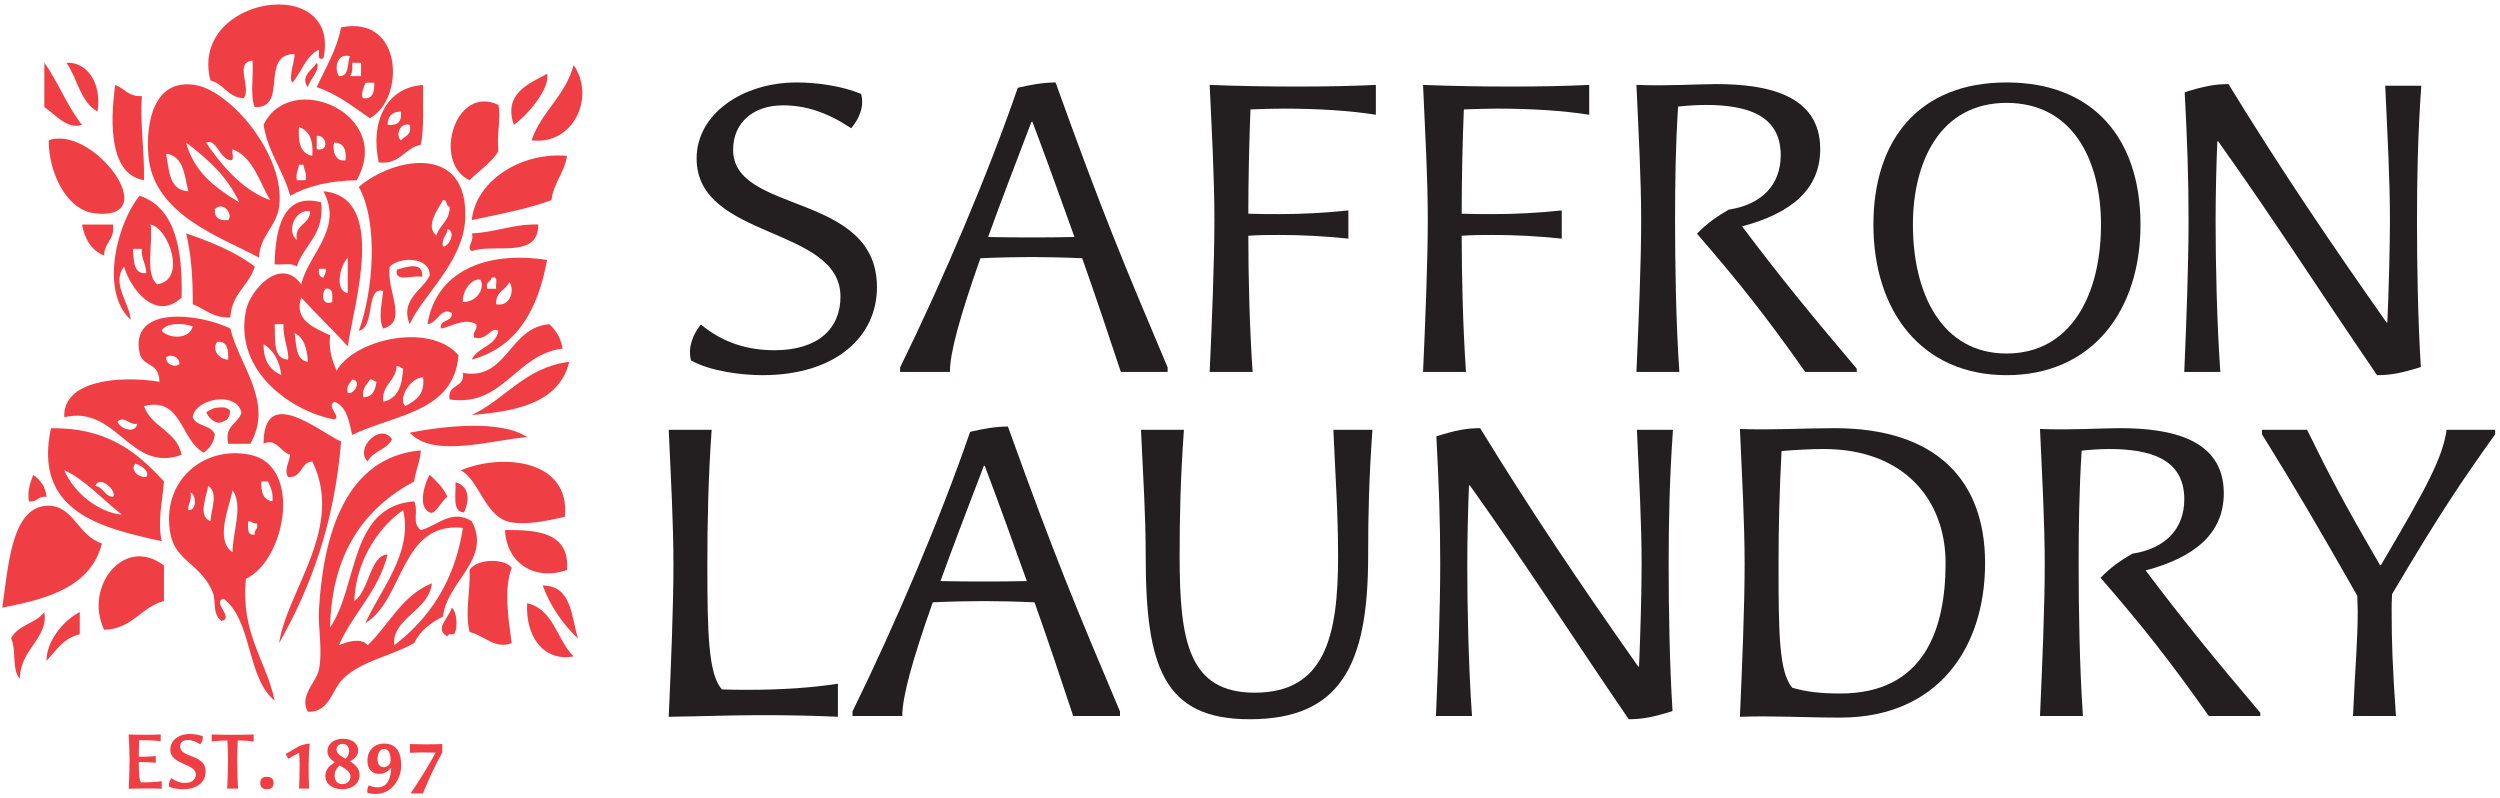 <?xml version="1.0" encoding="UTF-8" standalone="no"?>
<!DOCTYPE svg PUBLIC "-//W3C//DTD SVG 1.1//EN" "http://www.w3.org/Graphics/SVG/1.1/DTD/svg11.dtd">
<svg width="100%" height="100%" viewBox="0 0 210 67" version="1.1" xmlns="http://www.w3.org/2000/svg" xmlns:xlink="http://www.w3.org/1999/xlink" xml:space="preserve" xmlns:serif="http://www.serif.com/" style="fill-rule:evenodd;clip-rule:evenodd;stroke-linejoin:round;stroke-miterlimit:2;">
    <g transform="matrix(0.649,0,0,0.649,3.724,10.917)">
        <path d="M0,-8.691C1.808,-6.199 2.961,-3.051 4.874,-0.664C2.961,0 1.336,-2.091 0,-2.957L0,-8.691Z" style="fill:rgb(239,63,68);"/>
    </g>
    <g transform="matrix(0.649,0,0,0.649,48.187,12.214)">
        <path d="M0,-10.403C2.834,-6.328 0.041,0 -5.448,-0.654C-4.158,-4.431 -1.064,-6.402 0,-10.403" style="fill:rgb(239,63,68);"/>
    </g>
    <g transform="matrix(0.649,0,0,0.649,45.955,10.486)">
        <path d="M0,-6.594C0.425,-4.802 -2.39,-1.358 -4.301,0C-5.712,-4.042 -2.314,-5.36 0,-6.594" style="fill:rgb(239,63,68);"/>
    </g>
    <g transform="matrix(0.649,0,0,0.649,9.677,15.137)">
        <path d="M0,-12.328C1.201,-11.905 1.7,-10.778 3.439,-10.894C3.221,-6.949 3.8,-3.8 3.726,0C-0.745,-0.743 -0.679,-7.37 0,-12.328" style="fill:rgb(239,63,68);"/>
    </g>
    <g transform="matrix(0.649,0,0,0.649,41.861,13.394)">
        <path d="M0,-7.062C0.397,-5.586 -0.242,-3.254 0,-1.041C-0.962,0.482 -2.488,1.44 -3.726,2.686C-8.546,0.459 -5.648,-9.748 0,-7.062" style="fill:rgb(239,63,68);"/>
    </g>
    <g transform="matrix(0.649,0,0,0.649,4.096,17.188)">
        <path d="M0,-8.32C5.662,-10.402 15.065,2.082 6.021,1.14C2.281,0.75 -0.044,-4.216 0,-8.32" style="fill:rgb(239,63,68);"/>
    </g>
    <g transform="matrix(0.649,0,0,0.649,47.629,18.153)">
        <path d="M0,-7.801C-0.342,-5.563 -1.727,-4.367 -2.009,-2.068C-5.153,-0.913 -8.778,-0.238 -12.327,0.513C-11.81,-4.518 -6.064,-8.314 0,-7.801" style="fill:rgb(239,63,68);"/>
    </g>
    <g transform="matrix(0.649,0,0,0.649,6.886,21.463)">
        <path d="M0,-4.014L4.014,-4.014C4.289,-2.019 2.866,-1.722 2.867,0C1.219,-0.646 0.373,-2.093 0,-4.014" style="fill:rgb(239,63,68);"/>
    </g>
    <g transform="matrix(0.649,0,0,0.649,45.211,21.748)">
        <path d="M0,-4.453C0.067,0.08 -5.754,-2.05 -8.6,-1.012C-9.405,-1.471 -8.199,-2.304 -8.6,-3.306C-5.476,-3.431 -3.33,-4.533 0,-4.453" style="fill:rgb(239,63,68);"/>
    </g>
    <g transform="matrix(0.649,0,0,0.649,47.444,38.796)">
        <path d="M0,7.119C-2.306,7.639 -5.383,8.308 -7.455,7.691C-10.362,6.827 -11.199,2.228 -13.477,1.096C-8.015,-1.189 0.782,-0.25 0,7.119" style="fill:rgb(239,63,68);"/>
    </g>
    <g transform="matrix(0.649,0,0,0.649,2.794,42.233)">
        <path d="M0,-3.627C0.854,-2.951 1.602,-2.168 1.72,-0.76C0.579,-0.943 0.567,0 -0.574,-0.185C-0.776,-1.727 -0.348,-2.632 0,-3.627" style="fill:rgb(239,63,68);"/>
    </g>
    <g transform="matrix(0.649,0,0,0.649,36.094,43.32)">
        <path d="M0,-5.302C0.871,-4.451 1.785,-3.644 2.294,-2.435C1.5,-1.976 0.726,0 0,-0.427C-1.631,-1.138 -0.625,-4.28 0,-5.302" style="fill:rgb(239,63,68);"/>
    </g>
    <g transform="matrix(0.649,0,0,0.649,38.26,43.043)">
        <path d="M0,-3.905C1.771,-3.414 1.889,-1.664 1.111,0C-0.48,-0.076 0.093,-2.328 0,-3.905" style="fill:rgb(239,63,68);"/>
    </g>
    <g transform="matrix(0.649,0,0,0.649,8.561,47.75)">
        <path d="M0,-3.241C-1.437,2.396 -6.977,3.926 -12.901,5.075C-12.104,-0.254 -11.737,-7.848 -7.167,-8.113C-3.712,-8.316 -3.141,-4.209 0,-3.241" style="fill:rgb(239,63,68);"/>
    </g>
    <g transform="matrix(0.649,0,0,0.649,42.42,48.777)">
        <path d="M0,-6.544C4.473,-6.62 8.373,-6.123 8.027,-1.382C3.803,0.076 0.203,-2.277 0,-6.544" style="fill:rgb(239,63,68);"/>
    </g>
    <g transform="matrix(0.649,0,0,0.649,13.77,50.341)">
        <path d="M0,-4.366L0,0.221C-3.013,1.03 -4.044,3.822 -7.741,3.949C-10.394,-1.663 -5.095,-8.315 0,-4.366" style="fill:rgb(239,63,68);"/>
    </g>
    <g transform="matrix(-0.543,-0.356,-0.356,0.543,37.718,52.117)">
        <path d="M-3.046,-10.142C-3.733,-7.159 -6.379,-4.325 -8.388,-1.986C-7.04,-0.107 -4.792,-0.86 -3.046,-0.202C-1.05,-2.108 -0.364,-4.504 1.353,-6.919C1.457,-8.506 -1.42,-10.69 -3.046,-10.142" style="fill:rgb(239,63,68);"/>
    </g>
    <g transform="matrix(0.649,0,0,0.649,45.583,53.647)">
        <path d="M0,-6.881C3.789,-6.847 3.675,-2.91 4.586,0C2.627,-1.861 1.045,-4.105 0,-6.881" style="fill:rgb(239,63,68);"/>
    </g>
    <g transform="matrix(0.649,0,0,0.649,44.281,55.604)">
        <path d="M0,-7.602C3.49,-6.793 3.825,-2.828 6.02,-0.722C2.142,0 -0.231,-3.261 0,-7.602" style="fill:rgb(239,63,68);"/>
    </g>
    <g transform="matrix(0.649,0,0,0.649,37.955,53.461)">
        <path d="M0,-3.727C0.658,-3.202 0.827,-1.107 0.287,-0.285C-0.121,-0.311 -0.525,-0.334 -0.574,0C-2.358,-0.955 -0.346,-2.434 0,-3.727" style="fill:rgb(239,63,68);"/>
    </g>
    <g transform="matrix(0.649,0,0,0.649,3.724,56.996)">
        <path d="M0,-8.602C0.583,-5.245 -3.18,-3.756 -3.155,0C-4.253,-1.005 -3.581,-3.778 -4.301,-5.162C-3.5,-6.939 -1.089,-7.111 0,-8.602" style="fill:rgb(239,63,68);"/>
    </g>
    <g transform="matrix(0.649,0,0,0.649,5.584,9.254)">
        <path d="M0,-6.128C2.478,-6.308 4.635,-3.692 4.014,0.18C1.801,-1.047 1.42,-4.108 0,-6.128" style="fill:rgb(239,63,68);"/>
    </g>
    <g transform="matrix(0.649,0,0,0.649,6.7,55.508)">
        <path d="M0,-6.308L0,-3.44C-2.09,-2.949 -3.059,-1.338 -4.3,0C-4.333,-2.425 -2.227,-5.186 0,-6.308" style="fill:rgb(239,63,68);"/>
    </g>
    <g transform="matrix(0.649,0,0,0.649,27.165,1.922)">
        <path d="M0,4.597C-0.863,4.886 -0.508,3.958 -0.574,3.451C-2.288,4.317 -2.83,6.355 -4.014,7.75C-4.553,7.006 -3.732,5.177 -3.727,4.024C-8.3,4.075 -4.457,11.063 -8.888,10.904C-9.511,9.425 -9.018,6.828 -9.175,4.883C-11.591,5.111 -9.265,8.418 -10.322,9.757C-12.398,9.637 -12.843,7.884 -14.622,7.463C-17.439,-3.524 2.408,-6.466 0,4.597" style="fill:rgb(239,63,68);"/>
    </g>
    <g transform="matrix(0.649,0,0,0.649,30.513,2.914)">
        <path d="M0,8.228C1.283,8.365 1.434,7.37 1.434,6.221L0.287,6.221C0.063,6.836 -0.409,7.823 0,8.228M-1.72,5.361L-0.285,5.361L-0.285,3.641L-1.434,3.641C-1.395,4.348 -1.389,5.022 -1.72,5.361M-3.152,5.361C-1.739,5.437 -2.126,3.711 -1.72,2.78C-3.429,2.338 -3.78,4.38 -3.152,5.361M0.86,10.809C-1.314,9.353 -3.289,7.695 -6.021,6.795C-4.897,4.287 -3.465,2.088 -2.866,-0.946C5.23,-2.581 5.387,8.383 0.86,10.809" style="fill:rgb(239,63,68);"/>
    </g>
    <g transform="matrix(0.649,0,0,0.649,18.049,10.694)">
        <path d="M0,10.574C-0.088,11.715 0.551,12.126 1.721,12.009C2.417,11.282 1.099,9.509 0,10.574M-3.44,8.282C-3.947,6.207 -4.035,3.716 -6.308,3.408C-5.925,5.605 -5.907,8.167 -3.44,8.282M3.153,9.714C1.633,6.362 -0.954,4.075 -3.728,1.973C-2.698,5.82 0.118,7.877 3.153,9.714M-1.147,1.973C0.513,4.427 3.402,8.128 7.167,9.428C5.723,7.049 5.023,3.929 2.294,2.834C2.136,3.251 2.628,4.315 2.007,4.268C0.561,4.017 0.202,1.393 -1.147,1.973M5.734,16.882C1.015,14.293 -7.959,11.404 -8.601,3.695C-8.977,-0.818 -7.81,-6.308 -2.58,-5.481C2.083,-4.742 9.207,3.756 8.316,10.288C7.958,12.896 5.748,14.105 5.734,16.882" style="fill:rgb(239,63,68);"/>
    </g>
    <g transform="matrix(0.649,0,0,0.649,33.676,9.184)">
        <path d="M0,4.014C0.486,3.448 1.444,3.355 1.146,2.006C-0.082,1.656 -0.768,3.321 0,4.014M-1.722,2.006C-0.422,2.158 0.15,1.585 0,0.286C-1.134,0.301 -1.708,0.875 -1.722,2.006M2.866,-3.154C2.824,-0.52 3.034,2.365 2.58,4.586C0.399,4.987 0,7.168 -2.867,6.88C-4.005,1.618 -1.897,-2.842 2.866,-3.154" style="fill:rgb(239,63,68);"/>
    </g>
    <g transform="matrix(0.649,0,0,0.649,24.932,7.08)">
        <path d="M0,12.417L1.146,12.417C1.312,11.487 0.952,11.084 0.859,10.41L0.286,10.41C0.195,11.084 -0.167,11.487 0,12.417M6.307,9.837C6.44,8.462 6.072,7.588 4.874,7.542C4.547,8.149 4.824,10.135 6.307,9.837M2.58,8.404C4.298,8.771 3.834,6.479 2.58,6.684L2.58,8.404ZM2.006,9.264C2.157,7.297 1.649,5.99 0.286,5.536C0.127,7.512 0.479,8.977 2.006,9.264M7.741,12.417C4.27,12.481 1.411,13.16 -0.86,14.425C-1.752,11.111 -3.716,8.87 -4.301,5.25C-0.812,-2.008 12.663,3.88 7.741,12.417" style="fill:rgb(239,63,68);"/>
    </g>
    <g transform="matrix(0.649,0,0,0.649,37.21,19.134)">
        <path d="M0,2.442C0.88,2.384 1.687,0.452 0.575,0.149C0.558,1.088 -0.24,1.245 0,2.442M-0.858,1.009C-0.447,-0.395 0.904,-0.861 0.861,-2.719C0.32,-2.75 0.662,-3.667 0,-3.579C-0.54,-2.524 -2.383,-0.263 -0.858,1.009M-4.3,12.476C-5.632,9.325 -2.597,8.067 -1.719,6.171C-1.649,3.727 -5.627,3.711 -6.88,5.022C-7.39,8.158 -4.407,12.095 -7.739,13.05C-8.417,11.773 -7.866,9.571 -7.739,8.176C-10.051,7.537 -8.725,12.89 -10.893,13.336C-9.055,8.336 -8.29,-0.556 -10.893,-5.299C-6.206,-9.247 3.43,-10.894 2.868,-0.997C2.555,4.501 -2.815,9.003 -4.3,12.476" style="fill:rgb(239,63,68);"/>
    </g>
    <g transform="matrix(0.649,0,0,0.649,12.281,20.514)">
        <path d="M0,3.755C-0.002,2.515 -0.666,1.936 -0.574,0.601L-1.72,0.601C-1.584,2.091 -1.727,3.858 0,3.755M1.434,5.189C5.292,4.609 2.901,-2.08 0.573,-2.552C0.896,-0.008 -0.199,3.955 1.434,5.189M4.587,6.909C1.175,10.034 -2,5.814 -2.868,2.895C-4.538,5.091 -2.171,7.571 -2.006,9.776C-6.102,6.015 -3.677,-2.856 -0.86,-6.279C3.772,-4.7 4.708,0.578 4.587,6.909" style="fill:rgb(239,63,68);"/>
    </g>
    <g transform="matrix(0.649,0,0,0.649,24.932,18.356)">
        <path d="M0,2.781C-0.342,0.623 1.729,0.878 1.72,-0.946C-0.218,-1.289 -1.4,1.635 0,2.781M3.154,-2.094C3.594,2.17 0.931,3.329 0,6.221C-0.543,5.713 -1.895,6.013 -2.867,5.934C-2.795,1.447 -1.823,-3.44 3.154,-2.094" style="fill:rgb(239,63,68);"/>
    </g>
    <g transform="matrix(-0.574,0.302,0.302,0.574,22.724,24.967)">
        <path d="M5.823,-12.408C3.454,-9.888 1.274,-7.31 -0.041,-4.463C1.787,-2.598 4.249,-2.778 5.823,-0.098C7.869,-1.089 8.217,-2.609 9.334,-3.89C7.745,-6.858 6.495,-9.723 5.823,-12.408" style="fill:rgb(239,63,68);"/>
    </g>
    <g transform="matrix(0.649,0,0,0.649,41.675,25.68)">
        <path d="M0,-0.192C1.74,0.201 2.472,-1.913 1.722,-3.059C1.227,-2.023 -0.088,-1.809 0,-0.192M-1.146,-2.198L0,-2.198C-0.126,-2.739 0.391,-3.926 -0.573,-3.631C-0.695,-3.085 -1.391,-3.113 -1.146,-2.198M-4.301,-0.478C-2.647,-0.433 -1.414,-2.07 -2.007,-3.345C-2.927,-3.684 -4.415,-2.13 -4.301,-0.478M6.595,-5.925C5.42,0.451 2.77,5.349 -3.152,6.975C-2.414,5.325 -0.061,5.292 0.287,3.248C-0.717,2.6 -1.089,4.619 -2.867,4.11C-3.074,3.233 -2.372,3.266 -2.58,2.389C-4.135,1.515 -5.791,2.73 -7.167,2.962C-7.322,1.662 -5.64,2.196 -5.733,0.956C-7.144,0.059 -7.56,2.283 -8.887,2.389C-7.805,-4.332 -1.517,-7.167 6.595,-5.925" style="fill:rgb(239,63,68);"/>
    </g>
    <g transform="matrix(0.649,0,0,0.649,35.457,22.437)">
        <path d="M0,1.273C-1.061,0.934 -3.634,2.112 -3.264,0.343C-2.179,0.002 0.219,-0.839 0,1.273" style="fill:rgb(239,63,68);"/>
    </g>
    <g transform="matrix(0.649,0,0,0.649,9.863,29.959)">
        <path d="M0,8.41C0.364,9.36 2.298,10.033 2.579,8.696C1.447,8.869 0.917,7.576 0,8.41M6.307,0.096C6.262,1.036 7.478,1.471 8.027,0.954C8.072,0.015 6.857,-0.419 6.307,0.096M14.335,0.38C14.358,-0.885 14.286,-2.055 12.901,-1.912C12.176,-0.908 13.152,0.378 14.335,0.38M5.733,-3.346C6.688,-2.266 9.359,-2.234 9.748,-3.919C8.586,-4.363 6.224,-4.429 5.733,-3.346M14.621,-3.632C15.704,1.059 20.311,5.891 17.202,11.277L14.335,11.277C13.824,8.853 15.612,8.729 16.055,7.262C15.446,4.387 10.021,5.429 9.748,7.836C10.196,9.108 12.242,8.782 12.614,10.129C12.44,11.196 11.903,11.905 11.181,12.421C8.162,10.886 8.388,5.119 3.439,6.403C4.413,9.156 7.688,9.608 8.314,12.709C1.572,15.12 -0.014,6.222 -6.881,7.836C-7.095,3.139 0.032,2.391 5.448,3.247C5.38,0.604 3.254,1.383 2.867,-0.478C1.568,-6.71 10.657,-5.592 14.621,-3.632" style="fill:rgb(239,63,68);"/>
    </g>
    <g transform="matrix(-0.391,-0.518,-0.518,0.391,37.35,29.835)">
        <path d="M-4.962,-13.229C-6.091,-13.451 -7.266,-13.344 -8.516,-12.701C-5.438,-7.355 -9.957,-1.992 -4.962,2.941C-3.077,1.976 -5.062,0.472 -3.254,-0.504C-7.542,-4.454 -2.12,-8.8 -4.962,-13.229" style="fill:rgb(239,63,68);"/>
    </g>
    <g transform="matrix(0.649,0,0,0.649,47.815,34.857)">
        <path d="M0,-6.881C-1.275,-1.657 -6.592,-0.476 -12.614,0C-8.195,-2.076 -5.764,-6.146 0,-6.881" style="fill:rgb(239,63,68);"/>
    </g>
    <g transform="matrix(0.649,0,0,0.649,28.653,49.144)">
        <path d="M0,-18.575C-0.855,-8.059 -3.901,0.268 -8.026,7.515C-6.981,0.662 0.467,-7.409 -3.728,-15.996C-5.321,-15.869 -4.994,-13.82 -6.881,-13.987C-7.382,-14.969 -6.756,-15.765 -6.594,-16.856C-7.865,-17.234 -8.443,-19.099 -10.035,-18.288C-10.024,-26.09 -2.747,-19.771 0,-18.575" style="fill:rgb(239,63,68);"/>
    </g>
    <g transform="matrix(0.649,0,0,0.649,44.281,37.043)">
        <path d="M0,-0.501C-4.536,-0.146 -12.147,2.285 -15.197,-1.076C-10.805,-1.93 -3.433,-2.786 0,-0.501" style="fill:rgb(239,63,68);"/>
    </g>
    <g transform="matrix(0.649,0,0,0.649,8.003,40.551)">
        <path d="M0,0.399C1.068,0.573 1.166,1.718 2.293,1.833C2.892,1.178 0.666,-1.105 0,0.399M3.439,4.128C1.087,2.273 -1.691,-0.68 -4.015,-1.608C-2.753,1.337 0.456,3.858 3.439,4.128M6.593,-0.746C7.114,-1.409 6.002,-2.279 5.161,-2.467C4.523,-1.686 5.482,-0.666 6.593,-0.746M8.887,-0.172C8.702,2.491 8.023,4.925 8.6,7.568C0.838,5.866 -8.071,3.793 -5.734,-7.054C1.548,-7.169 5.466,-3.919 8.887,-0.172" style="fill:rgb(239,63,68);"/>
    </g>
    <g transform="matrix(0.649,0,0,0.649,32.931,37.297)">
        <path d="M0,-0.605C-0.653,0.747 -2.499,0.907 -3.155,2.26C-4.897,0.569 -1.446,-2.865 0,-0.605" style="fill:rgb(239,63,68);"/>
    </g>
    <g transform="matrix(0.649,0,0,0.649,33.862,54.858)">
        <path d="M0,-18.495C-3.455,-16.118 -6.196,-11.503 -6.308,-6.741C-4.382,-8.065 -4.263,-12.721 -2.008,-12.76C-3.213,-7.946 -6.483,-5.197 -8.314,-1.005C-7.358,-1.448 -5.38,-2.062 -4.589,-1.005C-1.815,-3.681 -0.151,-7.466 3.726,-9.034C3.3,-5.35 -1.52,-4.535 -1.146,-1.005C3.384,-4.5 6.67,-9.243 7.739,-16.202C-0.354,-17.051 0.174,-7.005 -4.875,-3.872C-3.012,-8.134 1.319,-12.962 0,-18.495M2.293,-26.235C2.192,-24.711 1.618,-23.663 1.434,-22.222C-5.018,-18.732 -9.229,-13.006 -9.461,-3.3C-5.78,-8.698 -7.001,-18.997 1.434,-19.641C2.052,-18.331 1.053,-16.841 2.293,-15.915C4.392,-16.454 6.306,-18.722 8.888,-17.061C11.507,-12.148 5.672,-9.271 5.159,-4.734C3.587,-3.918 2.202,-2.914 1.434,-1.291C-1.742,0.469 -5.347,0.99 -7.74,3.295C-9.243,4.738 -9.542,7.74 -12.33,7.594C-13.507,5.564 -11.212,3.752 -10.895,2.148C-10.389,-0.409 -11.028,-3.264 -10.895,-5.592C-10.344,-15.277 -7.463,-25.387 2.293,-26.235" style="fill:rgb(239,63,68);"/>
    </g>
    <g transform="matrix(0.649,0,0,0.649,21.398,51.339)">
        <path d="M0,-9.919C-0.118,-10.609 0.523,-10.541 0.286,-11.351C-0.256,-11.288 -0.346,-11.675 -0.861,-11.639C-0.872,-10.767 -1.027,-9.752 0,-9.919M-8.602,-13.072C-7.443,-13.016 -7.558,-15.071 -8.314,-15.367C-8.095,-14.286 -8.665,-13.994 -8.602,-13.072M-2.867,-7.623C-2.894,-10.106 -1.447,-13.626 -2.867,-15.653C-3.306,-13.389 -5.188,-9.201 -2.867,-7.623M-5.734,-11.639C-5.604,-13.338 -4.696,-15.305 -6.021,-16.227C-6.21,-14.911 -7.434,-12.278 -5.734,-11.639M2.294,-14.218C2.416,-15.394 2.027,-16.055 1.72,-16.797L0.859,-16.797C0.786,-15.388 1.114,-14.377 2.294,-14.218M-1.147,-4.184C-1.82,2.986 1.439,6.225 2.58,11.583C-1.056,8.626 -0.287,1.263 -4.014,-1.606C-5.651,-1.286 -2.56,0.907 -4.301,1.263C-5.536,0.34 -4.964,-1.281 -5.448,-2.462C-6.912,-6.048 -10.231,-6.495 -10.895,-9.919C-12.237,-16.843 -6.584,-21.502 -0.574,-20.24C6.209,-18.813 4.009,-6.616 -1.147,-4.184" style="fill:rgb(239,63,68);"/>
    </g>
    <g transform="matrix(0.649,0,0,0.649,30.513,19.23)">
        <path d="M0,21.788C1.219,21.765 1.557,20.859 1.721,19.781C1.355,19.764 1.325,19.413 0.86,19.494C0.496,20.181 -0.186,20.551 0,21.788M-2.006,21.215C-1.114,21.509 -0.158,19.54 -1.434,19.494C-1.687,20.005 -2.234,20.223 -2.006,21.215M5.446,22.936C6.728,22.209 8.027,21.502 7.741,19.207C6.019,19.249 4.471,22.051 5.446,22.936M2.581,22.362C4.495,21.983 5.046,20.238 5.162,18.062C4.793,18.046 4.763,17.693 4.301,17.774C4.213,19.79 2.384,20.063 2.581,22.362M-10.607,18.921C-10.833,17.044 -11.609,15.719 -12.901,14.907C-12.933,17.042 -12.066,18.276 -10.607,18.921M-7.168,17.2C-7.254,15.472 -7.671,14.074 -8.887,13.475C-8.631,15.034 -8.771,16.99 -7.168,17.2M-9.748,16.913C-9.502,15.985 -10.444,14.059 -10.32,12.327L-11.467,12.327C-11.352,14.314 -11.749,16.813 -9.748,16.913M-4.014,9.461C-4.002,8.588 -3.846,7.575 -4.874,7.741C-5.351,8.251 -5.474,10.028 -4.014,9.461M-5.16,6.307C-5.069,5.919 -4.751,5.759 -4.874,5.161L-5.733,5.161C-5.813,5.813 -5.665,6.239 -5.16,6.307M-2.006,8.313L-2.006,3.726C-2.921,4.6 -3.827,7.953 -2.006,8.313M-5.16,-4.874C3.128,-4.138 -1.162,9.516 -2.006,15.194C-3.947,13.026 -6.072,11.042 -8.026,8.888C-9.041,11.843 -6.226,12.851 -4.3,13.762C-4.488,15.763 -3.997,17.09 -3.439,18.349C-1.216,14.347 8.518,11.992 12.33,16.341C11.744,23.785 3.955,24.02 -1.434,26.662C-1.84,24.871 -2.141,22.973 -3.727,22.362C-4.867,22.973 -2.809,24.266 -3.727,24.655C-8.911,23.756 -16.774,18.647 -15.195,10.607C-14.672,7.95 -10.717,3.455 -8.026,7.167C-7.1,3.238 -2.519,-0.047 -5.16,-4.874" style="fill:rgb(239,63,68);"/>
    </g>
    <g transform="matrix(0.649,0,0,0.649,26.606,7.324)">
        <path d="M0,-3.154C0.554,-2.299 -0.909,-1.015 -1.147,0C-2.232,-1.384 -0.464,-2.367 0,-3.154" style="fill:rgb(239,63,68);"/>
    </g>
    <g transform="matrix(0.649,0,0,0.649,17.345,35.038)">
        <path d="M0,-0.577C-0.064,-0.728 0.961,-1.154 1.096,-1.192C1.23,-1.23 2.018,-1.288 2.287,-1.25C2.556,-1.211 2.94,-1.019 3.018,-0.885C3.094,-0.75 2.979,-0.231 2.96,-0.173C2.94,-0.116 2.729,0.269 2.595,0.365C2.46,0.461 1.883,0.711 1.788,0.711L1.499,0.711C1.499,0.711 0.48,0.557 0,-0.577" style="fill:rgb(239,63,68);"/>
    </g>
    <g transform="matrix(0.649,0,0,0.649,13.085,63.878)">
        <path d="M0,0.299C-0.559,0.239 -1.187,0.209 -1.796,0.209L-2.195,0.209C-2.195,1.576 -2.166,2.465 -1.916,2.834L-1.577,2.834C-0.708,2.834 0.17,2.784 0.769,2.684L0.769,3.662C0.19,3.632 -0.688,3.622 -1.297,3.622C-1.906,3.622 -2.814,3.652 -3.502,3.662C-3.453,2.475 -3.393,0.988 -3.393,-0.06C-3.393,-1.108 -3.453,-2.176 -3.502,-3.363C-2.814,-3.333 -1.916,-3.323 -1.307,-3.323C-0.698,-3.323 0.06,-3.333 0.639,-3.363L0.639,-2.475C0.04,-2.575 -0.838,-2.625 -1.706,-2.625L-2.146,-2.625C-2.175,-1.936 -2.195,-1.218 -2.195,-0.479L-1.796,-0.479C-1.187,-0.479 -0.559,-0.509 0,-0.569L0,0.299Z" style="fill:rgb(239,63,68);fill-rule:nonzero;"/>
    </g>
    <g transform="matrix(0.649,0,0,0.649,14.404,62.59)">
        <path d="M0,4.271C0.479,4.64 1.087,4.89 1.736,4.89C2.544,4.89 3.153,4.54 3.153,3.802C3.153,2.325 -0.15,2.604 -0.15,0.579C-0.15,-0.579 0.878,-1.437 2.335,-1.437C2.914,-1.437 3.482,-1.357 4.042,-1.158C4.091,-0.849 4.011,-0.469 3.722,-0.1C3.193,-0.449 2.644,-0.669 2.105,-0.669C1.566,-0.669 1.118,-0.37 1.118,0.159C1.118,1.716 4.42,1.107 4.42,3.422C4.42,4.879 3.203,5.708 1.497,5.708C0.968,5.708 0.209,5.628 -0.319,5.369C-0.379,4.959 -0.24,4.57 0,4.271" style="fill:rgb(239,63,68);fill-rule:nonzero;"/>
    </g>
    <g transform="matrix(0.649,0,0,0.649,19.084,61.696)">
        <path d="M0,7.005C0.05,5.818 0.11,4.36 0.11,3.313C0.11,2.474 0.07,1.626 0.03,0.758C-0.698,0.778 -1.477,0.828 -2.005,0.908L-2.005,0C-1.377,0.029 0.05,0.04 0.708,0.04C1.367,0.04 2.794,0.029 3.423,0L3.423,0.908C2.894,0.828 2.106,0.778 1.367,0.758C1.317,1.626 1.308,2.474 1.308,3.313C1.308,4.36 1.328,5.818 1.407,7.005L0,7.005Z" style="fill:rgb(239,63,68);fill-rule:nonzero;"/>
    </g>
    <g transform="matrix(0,0.649,0.649,0,22.424,65.212)">
        <path d="M0.858,-0.869C0.369,-0.869 0.06,-0.609 0.06,-0C0.06,0.578 0.369,0.858 0.858,0.858C1.378,0.858 1.666,0.578 1.666,-0C1.666,-0.609 1.378,-0.869 0.858,-0.869" style="fill:rgb(239,63,68);fill-rule:nonzero;"/>
    </g>
    <g transform="matrix(0.649,0,0,0.649,25.123,62.46)">
        <path d="M0,5.828C0.04,4.99 0.07,3.513 0.07,2.774C0.07,2.275 0.05,1.627 0,1.188C-0.469,1.407 -0.988,1.717 -1.387,1.976L-1.736,1.348C-1.228,1.068 -0.519,0.649 -0.09,0.379C0.369,0.17 0.888,0.04 1.387,0C1.287,0.689 1.248,1.766 1.237,2.774C1.237,3.513 1.237,4.99 1.307,5.828L0,5.828Z" style="fill:rgb(239,63,68);fill-rule:nonzero;"/>
    </g>
    <g transform="matrix(0.649,0,0,0.649,29.317,65.289)">
        <path d="M0,-3.432C0,-3.981 -0.339,-4.32 -0.828,-4.32C-1.307,-4.32 -1.617,-3.991 -1.617,-3.581C-1.617,-3.063 -1.078,-2.744 -0.459,-2.394C-0.129,-2.674 0,-3.023 0,-3.432M-1.866,-0.248C-1.866,0.34 -1.597,0.889 -0.868,0.889C-0.229,0.889 0.19,0.49 0.19,-0.129C0.19,-0.747 -0.499,-1.117 -1.208,-1.526C-1.676,-1.147 -1.866,-0.668 -1.866,-0.248M-0.868,1.547C-2.195,1.547 -3.063,0.869 -3.063,-0.208C-3.063,-0.767 -2.764,-1.416 -1.846,-1.915L-1.846,-1.935C-2.385,-2.304 -2.794,-2.724 -2.794,-3.382C-2.794,-4.3 -1.966,-4.979 -0.818,-4.979C0.409,-4.979 1.178,-4.39 1.178,-3.442C1.178,-2.913 0.858,-2.444 0.14,-2.075L0.14,-2.055C0.829,-1.626 1.367,-1.117 1.367,-0.308C1.367,0.849 0.379,1.547 -0.868,1.547" style="fill:rgb(239,63,68);fill-rule:nonzero;"/>
    </g>
    <g transform="matrix(0.649,0,0,0.649,32.262,66.242)">
        <path d="M0,-5.13C-0.529,-5.13 -0.848,-4.571 -0.848,-3.783C-0.848,-3.234 -0.599,-2.765 0,-2.765C0.31,-2.765 0.838,-3.044 0.848,-3.663C0.848,-4.242 0.749,-5.13 0,-5.13M-1.068,0.698C-1.447,0.698 -1.886,0.638 -2.166,0.538C-2.195,0.319 -2.185,-0.13 -1.966,-0.41C-1.577,-0.25 -1.197,-0.16 -0.808,-0.16C0.399,-0.16 0.878,-1.258 0.918,-2.685L0.898,-2.685C0.37,-2.047 -0.16,-1.907 -0.668,-1.907C-1.477,-1.907 -2.155,-2.405 -2.155,-3.623C-2.155,-4.95 -1.247,-5.828 -0.01,-5.828C1.597,-5.828 2.215,-4.681 2.215,-3.014C2.215,-1.118 0.898,0.698 -1.068,0.698" style="fill:rgb(239,63,68);fill-rule:nonzero;"/>
    </g>
    <g transform="matrix(0.649,0,0,0.649,34.521,62.498)">
        <path d="M0,6.387L0,6.317C1.257,4.481 2.206,2.904 3.203,1.118C2.724,1.098 1.946,1.088 1.687,1.088C1.367,1.088 0.259,1.108 -0.13,1.138L-0.13,0C0.389,0.03 1.527,0.04 1.956,0.04C2.385,0.04 3.623,0.03 4.051,0L4.051,1.088C3.043,2.944 2.415,4.302 1.547,6.387L0,6.387Z" style="fill:rgb(239,63,68);fill-rule:nonzero;"/>
    </g>
    <g transform="matrix(0.871,0,0,0.871,58.877,11.184)">
        <path d="M0,18.453C2.112,20.227 4.555,20.937 7.082,20.937C11.347,20.937 13.459,18.808 13.459,15.772C13.459,8.951 -0.415,10.291 -0.415,2.445C-0.415,-1.853 4.017,-4.889 9.235,-4.889C11.14,-4.889 13.542,-4.573 15.447,-3.785C15.778,-2.563 15.281,-1.419 14.494,-0.473C12.175,-2.01 10.104,-2.681 7.91,-2.681C5.052,-2.681 3.106,-1.025 3.106,1.617C3.106,7.847 16.979,5.639 16.979,14.865C16.979,19.557 13.086,23.342 5.922,23.342C4.017,23.342 0.952,22.987 -0.953,21.923C-1.284,20.701 -0.787,19.399 0,18.453" style="fill:rgb(35,31,32);fill-rule:nonzero;"/>
    </g>
    <g transform="matrix(0.871,0,0,0.871,83.004,18.259)">
        <path d="M0,1.893C1.532,1.932 3.064,1.932 4.183,1.932C5.301,1.932 6.833,1.932 8.324,1.893C6.957,-1.932 5.591,-5.717 4.266,-9.226L4.183,-9.226C2.526,-4.889 1.118,-1.222 0,1.893M12.796,14.904C11.637,11.395 10.395,7.689 9.069,3.943C7.33,3.864 5.508,3.825 4.183,3.825C2.857,3.825 0.994,3.864 -0.746,3.943C-2.733,9.581 -3.686,13.051 -3.686,14.904L-8.49,14.904L-8.49,14.471C-4.307,5.954 0.042,-4.297 2.857,-12.499C4.059,-12.775 5.259,-13.011 6.502,-13.011C11.057,-0.355 12.962,4.18 17.311,14.471L17.311,14.904L12.796,14.904Z" style="fill:rgb(35,31,32);fill-rule:nonzero;"/>
    </g>
    <g transform="matrix(0.871,0,0,0.871,113.264,18.328)">
        <path d="M0,1.971C-2.319,1.735 -4.39,1.617 -6.626,1.617C-7.62,1.617 -8.614,1.617 -9.649,1.695C-9.649,5.678 -9.525,10.646 -9.235,14.825L-13.376,14.825C-13.169,10.133 -12.921,4.298 -12.921,0.158C-12.921,-3.983 -13.169,-8.162 -13.376,-12.854C-10.519,-12.736 -7.413,-12.696 -4.887,-12.696C-2.361,-12.696 0.248,-12.736 2.65,-12.854L2.65,-9.976C0.166,-10.37 -2.94,-10.567 -6.212,-10.567C-7.289,-10.567 -8.366,-10.528 -9.442,-10.488C-9.566,-7.334 -9.649,-3.943 -9.649,-0.434C-8.614,-0.394 -7.62,-0.394 -6.626,-0.394C-4.39,-0.394 -2.319,-0.513 0,-0.749L0,1.971Z" style="fill:rgb(35,31,32);fill-rule:nonzero;"/>
    </g>
    <g transform="matrix(0.871,0,0,0.871,131.187,18.328)">
        <path d="M0,1.971C-2.319,1.735 -4.39,1.617 -6.626,1.617C-7.62,1.617 -8.613,1.617 -9.649,1.695C-9.649,5.678 -9.524,10.646 -9.235,14.825L-13.376,14.825C-13.169,10.133 -12.92,4.298 -12.92,0.158C-12.92,-3.983 -13.169,-8.162 -13.376,-12.854C-10.519,-12.736 -7.413,-12.696 -4.886,-12.696C-2.36,-12.696 0.249,-12.736 2.65,-12.854L2.65,-9.976C0.166,-10.37 -2.94,-10.567 -6.211,-10.567C-7.288,-10.567 -8.365,-10.528 -9.442,-10.488C-9.566,-7.334 -9.649,-3.943 -9.649,-0.434C-8.613,-0.394 -7.62,-0.394 -6.626,-0.394C-4.39,-0.394 -2.319,-0.513 0,-0.749L0,1.971Z" style="fill:rgb(35,31,32);fill-rule:nonzero;"/>
    </g>
    <g transform="matrix(0.871,0,0,0.871,151.636,7.063)">
        <path d="M0,27.758C-3.769,22.396 -6.501,18.966 -10.436,14.431C-9.4,13.366 -8.572,12.815 -7.371,12.105C-4.224,11.632 -2.36,9.739 -2.36,6.861C-2.36,2.879 -5.797,2.011 -9.649,2.011C-10.395,2.011 -11.554,2.09 -12.258,2.169C-12.506,6.112 -12.548,9.621 -12.548,13.17C-12.548,17.309 -12.465,23.066 -12.134,27.758L-16.275,27.758C-16.068,23.066 -15.819,17.309 -15.819,13.17C-15.819,9.029 -16.068,4.771 -16.275,0.079C-13.169,0.197 -10.353,0 -8.572,0C-3.686,0 1.45,1.025 1.45,6.269C1.45,10.133 -1.325,12.46 -6.087,13.721C-2.526,18.453 0.456,22.12 4.97,27.443L4.97,27.758L0,27.758Z" style="fill:rgb(35,31,32);fill-rule:nonzero;"/>
    </g>
    <g transform="matrix(0.871,0,0,0.871,176.484,19.564)">
        <path d="M0,-0.789C0,-6.9 -2.65,-12.539 -9.111,-12.539C-15.488,-12.539 -18.139,-6.9 -18.139,-0.789C-18.139,5.835 -15.364,11.631 -9.111,11.631C-2.816,11.631 0,5.835 0,-0.789M-21.949,-0.789C-21.949,-9.069 -17.476,-14.51 -9.111,-14.51C-0.704,-14.51 3.81,-9.069 3.81,-0.789C3.81,7.53 -0.87,13.721 -9.111,13.721C-17.311,13.721 -21.949,7.53 -21.949,-0.789" style="fill:rgb(35,31,32);fill-rule:nonzero;"/>
    </g>
    <g transform="matrix(0.871,0,0,0.871,199.673,7.064)">
        <path d="M0,28.073C-5.798,19.596 -9.815,13.248 -15.323,5.52L-15.405,5.52C-15.488,7.491 -15.571,10.448 -15.571,13.169C-15.571,17.309 -15.447,23.066 -15.116,27.758L-18.594,27.758C-18.387,23.066 -18.18,17.309 -18.18,13.169C-18.18,9.029 -18.304,5.48 -18.553,0.788C-16.689,0.197 -15.612,0 -14.329,0C-9.525,7.846 -4.721,14.983 0.911,22.987L0.994,22.987C1.118,20.109 1.242,15.811 1.242,13.169C1.242,9.029 0.994,4.849 0.787,0.157L4.266,0.157C3.934,4.849 3.851,9.029 3.851,13.169C3.851,17.309 3.934,22.711 4.224,27.284C2.36,27.876 1.284,28.073 0,28.073" style="fill:rgb(35,31,32);fill-rule:nonzero;"/>
    </g>
    <g transform="matrix(0.871,0,0,0.871,70.384,36.102)">
        <path d="M0,27.679C-2.402,27.561 -5.011,27.522 -7.537,27.522C-10.063,27.522 -13.459,27.64 -16.316,27.679C-16.109,22.987 -15.861,17.152 -15.861,13.012C-15.861,8.95 -16.109,4.692 -16.316,0L-12.175,0C-12.506,4.692 -12.589,8.872 -12.589,13.012C-12.589,19.439 -12.506,23.618 -11.181,25.037C-10.312,25.077 -9.483,25.077 -8.655,25.077C-5.466,25.077 -2.485,24.88 0,24.486L0,27.679Z" style="fill:rgb(35,31,32);fill-rule:nonzero;"/>
    </g>
    <g transform="matrix(0.871,0,0,0.871,79.002,47.161)">
        <path d="M0,1.893C1.532,1.932 3.064,1.932 4.183,1.932C5.301,1.932 6.833,1.932 8.324,1.893C6.957,-1.932 5.591,-5.717 4.266,-9.226L4.183,-9.226C2.526,-4.889 1.118,-1.222 0,1.893M12.796,14.904C11.637,11.395 10.395,7.689 9.069,3.943C7.33,3.864 5.508,3.825 4.183,3.825C2.857,3.825 0.994,3.864 -0.746,3.943C-2.733,9.581 -3.686,13.051 -3.686,14.904L-8.49,14.904L-8.49,14.471C-4.307,5.954 0.042,-4.297 2.857,-12.499C4.059,-12.775 5.259,-13.011 6.502,-13.011C11.057,-0.355 12.962,4.18 17.311,14.471L17.311,14.904L12.796,14.904Z" style="fill:rgb(35,31,32);fill-rule:nonzero;"/>
    </g>
    <g transform="matrix(0.871,0,0,0.871,115.285,60.417)">
        <path d="M0,-27.916C-0.332,-23.224 -0.414,-19.833 -0.414,-15.693C-0.414,-5.205 -3.106,0 -11.844,0C-20.126,0 -21.866,-5.047 -21.866,-15.693C-21.866,-19.833 -22.114,-23.224 -22.321,-27.916L-18.18,-27.916C-18.511,-23.224 -18.594,-19.833 -18.594,-15.693C-18.594,-7.531 -17.725,-2.563 -11.347,-2.563C-4.597,-2.563 -3.313,-7.965 -3.313,-15.693C-3.313,-19.833 -3.562,-23.224 -3.769,-27.916L0,-27.916Z" style="fill:rgb(35,31,32);fill-rule:nonzero;"/>
    </g>
    <g transform="matrix(0.871,0,0,0.871,136.814,35.965)">
        <path d="M0,28.073C-5.798,19.596 -9.815,13.248 -15.323,5.52L-15.405,5.52C-15.488,7.491 -15.571,10.448 -15.571,13.169C-15.571,17.309 -15.447,23.066 -15.116,27.758L-18.594,27.758C-18.387,23.066 -18.18,17.309 -18.18,13.169C-18.18,9.029 -18.304,5.48 -18.553,0.788C-16.689,0.197 -15.612,0 -14.329,0C-9.525,7.846 -4.721,14.983 0.911,22.987L0.994,22.987C1.118,20.109 1.242,15.811 1.242,13.169C1.242,9.029 0.994,4.849 0.787,0.157L4.266,0.157C3.934,4.849 3.851,9.029 3.851,13.169C3.851,17.309 3.934,22.711 4.224,27.284C2.36,27.876 1.284,28.073 0,28.073" style="fill:rgb(35,31,32);fill-rule:nonzero;"/>
    </g>
    <g transform="matrix(0.871,0,0,0.871,150.552,38.472)">
        <path d="M0,22.159C1.367,22.554 2.733,22.711 4.638,22.711C12.672,22.711 14.784,16.6 14.784,10.133C14.784,4.022 10.767,-0.867 3.023,-0.867C1.946,-0.867 0.29,-0.788 -1.035,-0.67C-1.242,3.155 -1.325,6.822 -1.325,10.291C-1.325,16.876 -1.284,20.661 0,22.159M-4.597,10.291C-4.597,6.151 -4.845,1.893 -5.052,-2.799C-1.946,-2.681 1.284,-2.878 4.059,-2.878C13.915,-2.878 18.594,2.169 18.594,10.133C18.594,18.453 13.915,25.037 4.638,25.037C1.16,25.037 -1.946,24.84 -5.052,24.958C-4.845,20.266 -4.597,14.431 -4.597,10.291" style="fill:rgb(35,31,32);fill-rule:nonzero;"/>
    </g>
    <g transform="matrix(0.871,0,0,0.871,185.536,35.965)">
        <path d="M0,27.758C-3.769,22.396 -6.501,18.966 -10.436,14.431C-9.4,13.366 -8.572,12.815 -7.371,12.105C-4.224,11.632 -2.36,9.739 -2.36,6.861C-2.36,2.879 -5.797,2.011 -9.649,2.011C-10.395,2.011 -11.554,2.09 -12.258,2.169C-12.506,6.112 -12.548,9.621 -12.548,13.17C-12.548,17.309 -12.465,23.066 -12.134,27.758L-16.275,27.758C-16.068,23.066 -15.819,17.309 -15.819,13.17C-15.819,9.029 -16.068,4.771 -16.275,0.079C-13.169,0.197 -10.353,0 -8.572,0C-3.686,0 1.45,1.025 1.45,6.269C1.45,10.133 -1.325,12.46 -6.087,13.721C-2.526,18.453 0.456,22.12 4.97,27.443L4.97,27.758L0,27.758Z" style="fill:rgb(35,31,32);fill-rule:nonzero;"/>
    </g>
    <g transform="matrix(0.871,0,0,0.871,197.652,36.103)">
        <path d="M0,27.6C0.207,22.908 0.456,20.385 0.456,17.428C0.456,17.112 0.414,16.56 0.414,16.008C-3.313,9.463 -5.59,5.559 -8.779,0.433L-8.779,0L-4.431,0C-2.195,4.534 -0.87,7.097 2.609,13.051L2.692,13.051C7.165,5.48 8.655,2.642 9.028,0L13.708,0L13.708,0.433C10.643,4.731 8.448,7.925 3.769,15.85C3.727,16.481 3.727,17.073 3.727,17.428C3.727,20.385 3.81,22.908 4.142,27.6L0,27.6Z" style="fill:rgb(35,31,32);fill-rule:nonzero;"/>
    </g>
</svg>
